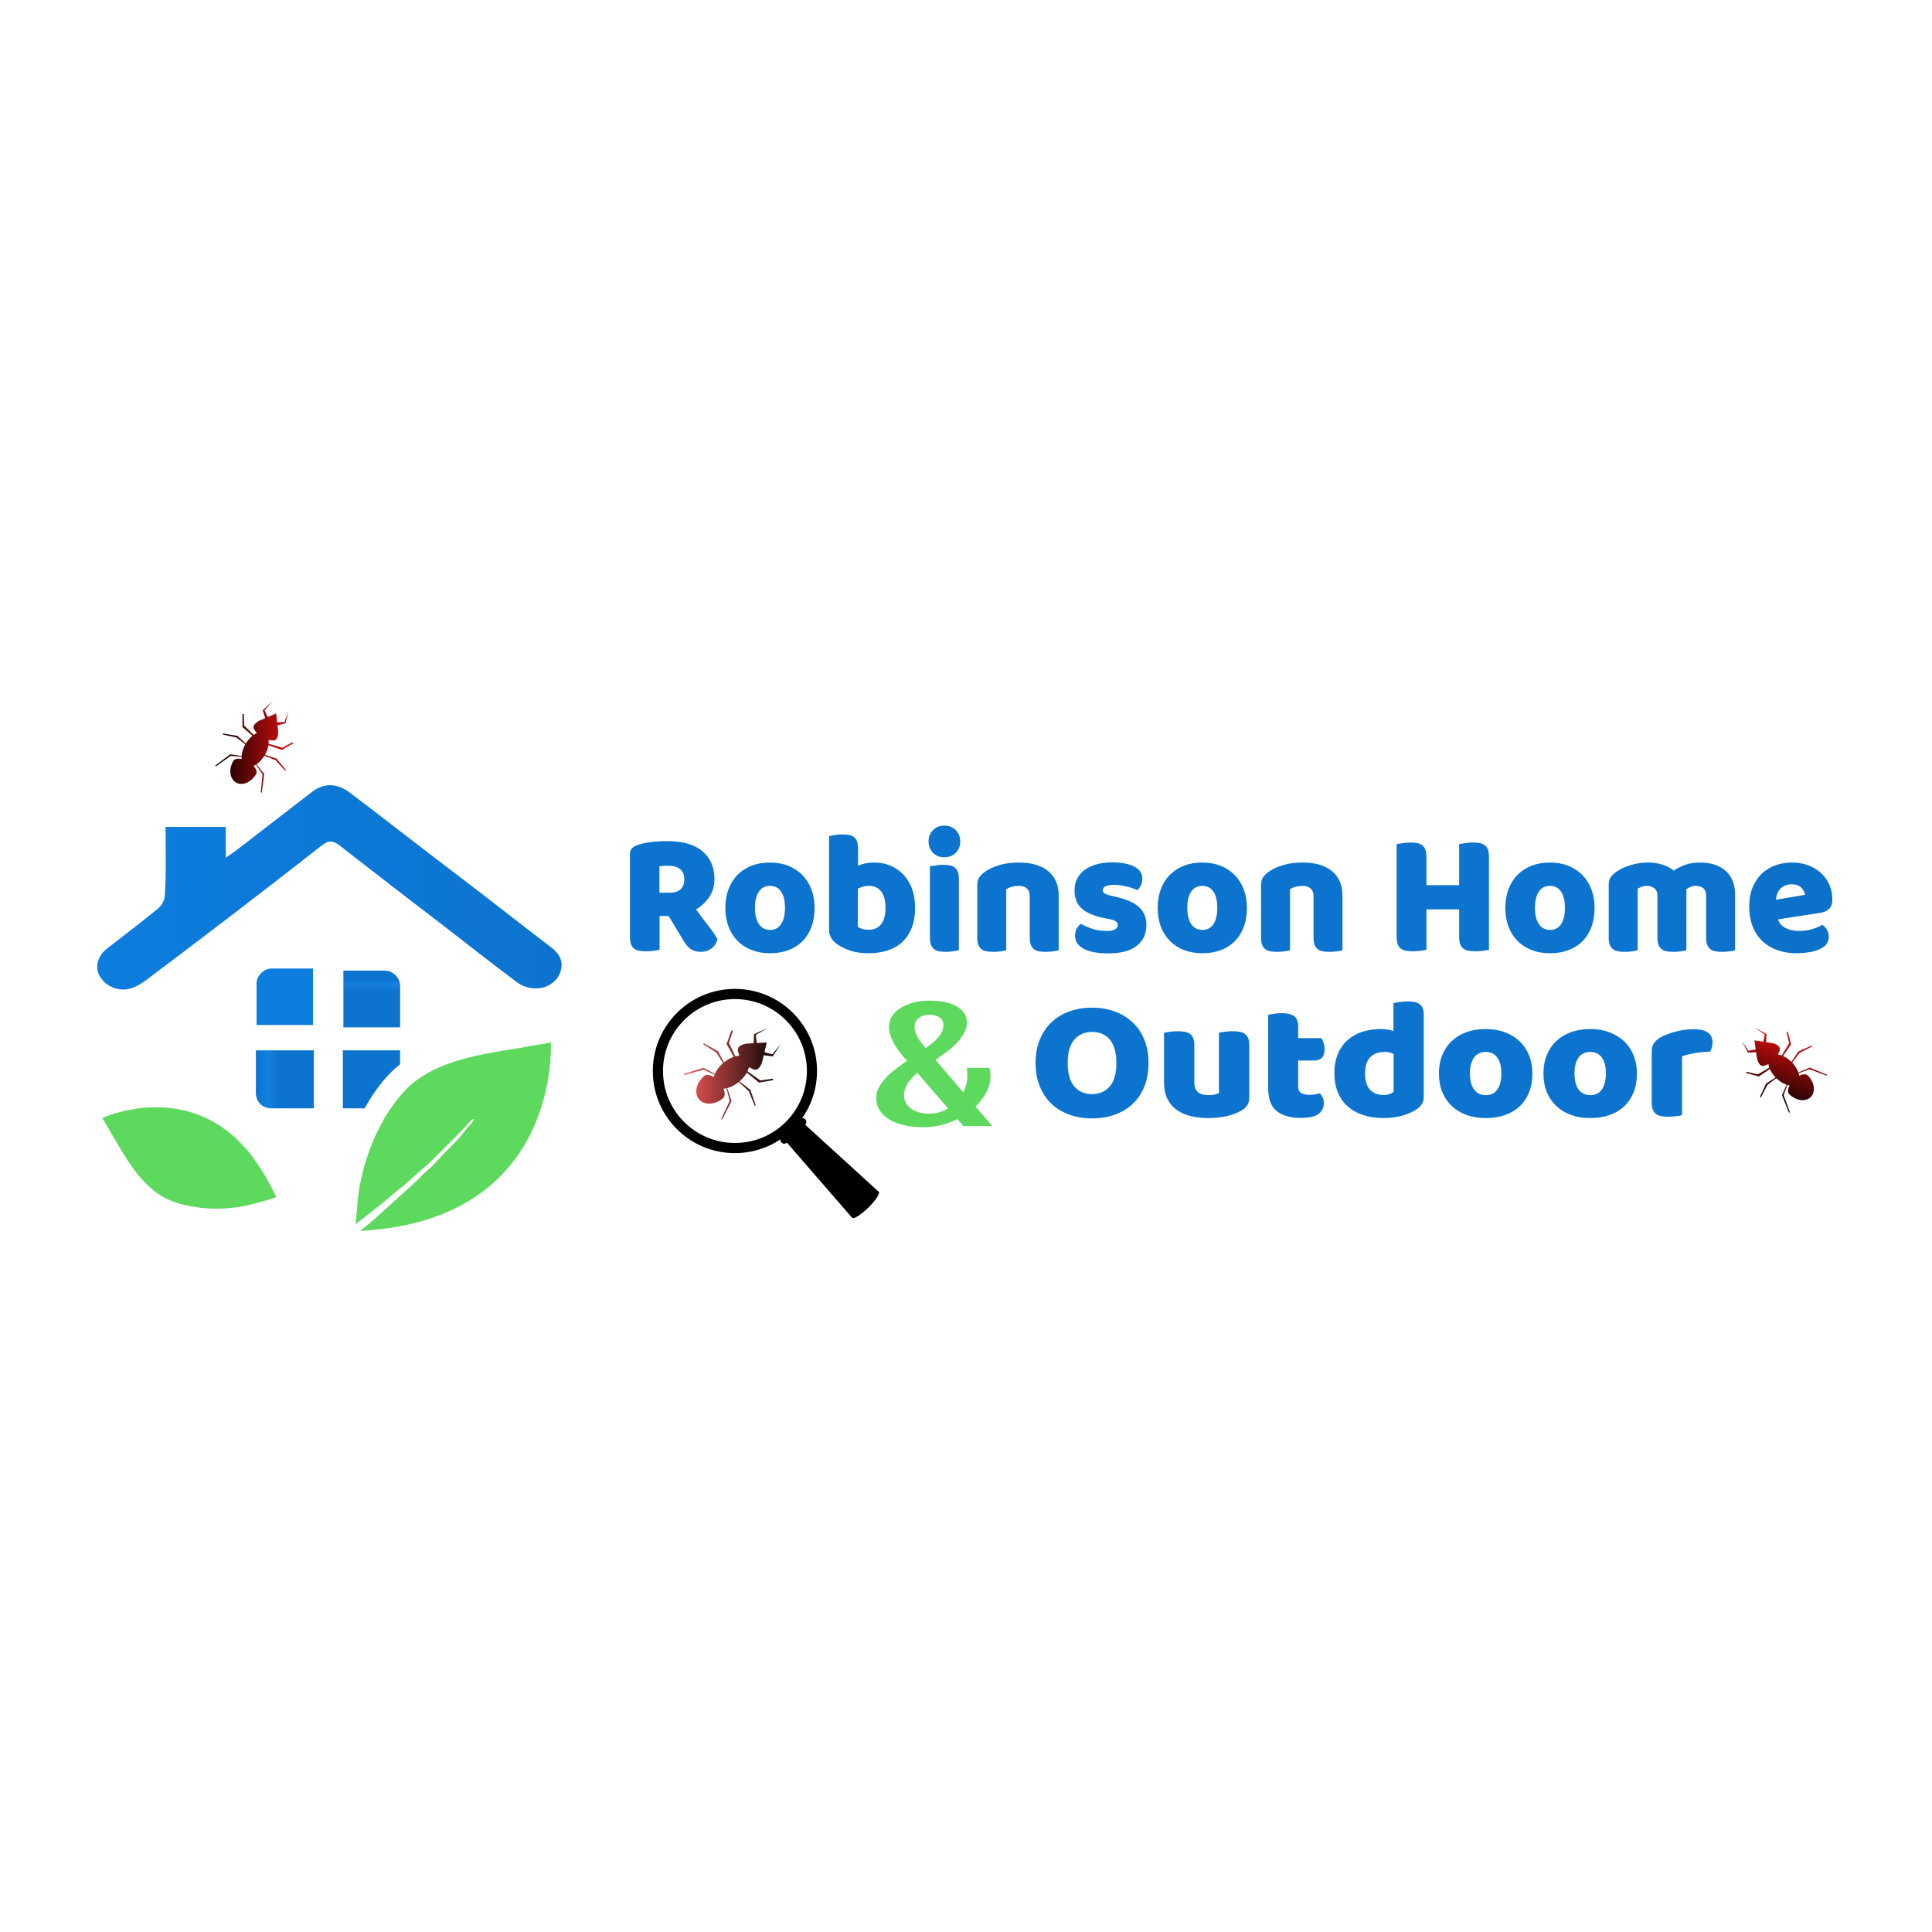 <?xml version="1.0" encoding="UTF-8"?>
<svg data-bbox="29.959 217.745 540.061 164.515" xmlns:xlink="http://www.w3.org/1999/xlink" xmlns="http://www.w3.org/2000/svg" viewBox="0 0 600 600" height="1000" width="1000" class="thumb" data-type="ugc">
    <g>
        <g transform="translate(18.8 232.464) scale(2.279)">
            <svg viewBox="-4.712 -4.276 73.281 37.84" height="37.84" width="73.281">
                <defs>
                    <linearGradient id="d2282248-5d0a-43e6-abca-8b26eb15dacc" y2=".5" x2="1" y1=".5" x1="0">
                        <stop stop-color="#0d7dde" offset="0%"/>
                        <stop stop-color="#0c74cf" offset="100%"/>
                    </linearGradient>
                </defs>
                <path d="M9.6 6.4h8.2v4.2c.6-.4 1-.7 1.3-.9l10.5-8.1c1.6-1.2 3.4-1.2 5.2.2 5 3.8 10 7.7 15 11.5 4.1 3.1 8.1 6.3 12.2 9.4 1.1.8 1.8 1.8 1.5 3.1-.5 2.5-3.8 3.5-6.1 1.7-3.5-2.6-6.9-5.3-10.4-8-4.6-3.5-9.1-7-13.6-10.5-1-.8-1.6-.8-2.6 0-7.9 6.2-15.9 12.3-24 18.4-.6.4-1.2.8-1.9 1-1.6.5-3.3-.2-4.1-1.4-.9-1.2-.6-2.9.8-4 2.3-1.8 4.7-3.6 7-5.5.5-.4.9-1.2.9-1.8.2-3 .1-6.1.1-9.3z" fill="url('#d2282248-5d0a-43e6-abca-8b26eb15dacc')"/>
            </svg>
        </g>
        <g transform="translate(68.579 289.686) scale(2.22)">
            <svg viewBox="16.3 20.1 17.9 17.9" height="17.9" width="17.9">
                <defs>
                    <linearGradient id="f25a1a08-802e-4f09-8c62-52af7586f25f" y2=".5" x2="1" y1=".5" x1="0">
                        <stop stop-color="#0d7dde" offset="0%"/>
                        <stop stop-color="#0d7dde" offset="100%"/>
                    </linearGradient>
                </defs>
                <path d="M23.4 25.1h5.8V33h-7.9v-5.8c0-1.1 1-2.1 2.1-2.1z" fill="url('#f25a1a08-802e-4f09-8c62-52af7586f25f')"/>
            </svg>
        </g>
        <g transform="translate(68.075 314.801) scale(2.279)">
            <svg viewBox="16.3 32.7 17.9 17.9" height="17.9" width="17.9">
                <defs>
                    <linearGradient id="2cca074c-d9d8-4bef-858f-2108fb6360d2" y2=".5" x2="1" y1=".5" x1="0">
                        <stop stop-color="#0c74cf" offset="2.84%"/>
                        <stop stop-color="#1481e0" offset="20.38%"/>
                        <stop stop-color="#0c74cf" offset="37.68%"/>
                        <stop stop-color="#0c74cf" offset="97.63%"/>
                        <stop stop-color="#0c74cf" offset="100%"/>
                    </linearGradient>
                </defs>
                <path d="M21.3 37.7h7.9v7.9h-5.8c-1.2 0-2.1-.9-2.1-2.1v-5.8z" fill="url('#2cca074c-d9d8-4bef-858f-2108fb6360d2')"/>
            </svg>
        </g>
        <g transform="translate(95.493 290.29) scale(2.23)">
            <svg viewBox="29.8 20.1 17.9 17.9" height="17.9" width="17.9">
                <defs>
                    <linearGradient id="77493d73-cd46-4271-b1c0-eee3c87049ae" y2="0" x2=".5" y1="1" x1=".5">
                        <stop stop-color="#0c74cf" offset="3.32%"/>
                        <stop stop-color="#0c74cf" offset="14.93%"/>
                        <stop stop-color="#0c74cf" offset="28.2%"/>
                        <stop stop-color="#0c74cf" offset="41.47%"/>
                        <stop stop-color="#0c74cf" offset="50%"/>
                        <stop stop-color="#0c74cf" offset="50%"/>
                        <stop stop-color="#0c74cf" offset="63.27%"/>
                        <stop stop-color="#1481e0" offset="76.07%"/>
                        <stop stop-color="#0c74cf" offset="85.55%"/>
                        <stop stop-color="#0c74cf" offset="96.68%"/>
                        <stop stop-color="#0c74cf" offset="100%"/>
                    </linearGradient>
                </defs>
                <path d="M42.7 27.2V33h-7.9v-7.9h5.8c1.1 0 2.1 1 2.1 2.1z" fill="url('#77493d73-cd46-4271-b1c0-eee3c87049ae')"/>
            </svg>
        </g>
        <g transform="translate(95.079 314.801) scale(2.279)">
            <svg viewBox="29.899 32.7 17.801 17.9" height="17.9" width="17.801">
                <defs>
                    <linearGradient id="8e46a8c0-b8d0-4818-9f56-5a2f3866ddc4" y2=".5" x2="1" y1=".5" x1="0">
                        <stop stop-color="#0c74cf" offset="0%"/>
                        <stop stop-color="#0c74cf" offset="24.41%"/>
                        <stop stop-color="#0c74cf" offset="50%"/>
                        <stop stop-color="#0c74cf" offset="63.27%"/>
                        <stop stop-color="#0c74cf" offset="71.8%"/>
                        <stop stop-color="#0c74cf" offset="84.12%"/>
                        <stop stop-color="#0c74cf" offset="97.16%"/>
                        <stop stop-color="#0c74cf" offset="100%"/>
                    </linearGradient>
                </defs>
                <path d="M42.7 37.7v1.9c-2.2 1.7-3.8 4.2-4.6 5.6-.1.1-.1.2-.2.4h-3v-7.9h7.8z" fill="url('#8e46a8c0-b8d0-4818-9f56-5a2f3866ddc4')"/>
            </svg>
        </g>
        <g transform="translate(99.046 312.292) scale(2.279)">
            <svg viewBox="31.2 31.3 36.615 35.7" height="35.7" width="36.615">
                <defs>
                    <linearGradient id="47bd044c-6495-479e-831d-38f0c4265588" y2=".5" x2="1" y1=".5" x1="0">
                        <stop stop-color="#5dd95d" offset="0%"/>
                        <stop stop-color="#5dd95d" offset="100%"/>
                    </linearGradient>
                </defs>
                <path d="M62.8 36.3c0 .1-3 .5-3.2.6-1.6.3-3.2.5-4.8.8-3.3.6-6.5 1.4-9.3 3.1l-.9.6c-1.7 1.2-3.3 3.3-4.4 5.1-.1.1-.1.2-.2.4-1.5 2.6-2.5 5.4-3.1 8.3-.2.8-.3 1.6-.4 2.4 0 .3-.2 2.3-.3 3.5.1-.1.4-.3.9-.7.6-.5 1.4-1.1 2.4-1.9 1-.8 2.1-1.8 3.4-2.8.6-.5 1.2-1.1 1.9-1.7.3-.2.5-.5.8-.7.4-.3.7-.6 1.1-1l1.8-1.8 1.8-1.8c.6-.6 1.1-1.2 1.6-1.7l.2-.2h.3c-.1.1-.2.2-.3.4-.5.6-1 1.1-1.5 1.8-.5.6-1.1 1.2-1.7 1.8-.6.6-1.2 1.2-1.8 1.9-.5.5-1 1-1.5 1.4-.1.1-.3.2-.4.4-.6.6-1.2 1.2-1.8 1.7-1.2 1.1-2.3 2.1-3.3 3-1 .9-1.8 1.6-2.4 2.1-.5.4-.8.6-.9.7 27.5-1.4 26-25.7 26-25.7z" fill="url('#47bd044c-6495-479e-831d-38f0c4265588')"/>
            </svg>
        </g>
        <g transform="rotate(3.994 -4727.998 473.494) scale(2.279)">
            <svg viewBox="5 44.891 34.4 23.308" height="23.308" width="34.4">
                <defs>
                    <linearGradient id="1deb0b64-0d68-4541-bf31-41aef105068d" y2=".5" x2="1" y1=".5" x1="0">
                        <stop stop-color="#5dd95d" offset="0%"/>
                        <stop stop-color="#5dd95d" offset="100%"/>
                    </linearGradient>
                </defs>
                <path d="M30.9 55.9c-.7-.9-1.5-1.6-2.3-2.3C20 46.4 10 51.9 10 51.9s1.2 1.7 1.3 1.9c2.1 3 4.1 6.3 7.4 8.1 1.3.7 3.1 1.1 4.6 1.2 2.7.3 5.6-.1 8.2-1 .3-.1 2.9-1 2.9-1.1-1.1-2-2.3-3.7-3.5-5.1z" fill="url('#1deb0b64-0d68-4541-bf31-41aef105068d')"/>
            </svg>
        </g>
        <g transform="translate(198.63 303.003) scale(.823)">
            <svg viewBox="6.122 2.34 95.345 96.465" height="96.465" width="95.345">
                <defs>
                    <linearGradient id="9fefdd09-d4a4-42de-82ff-7a8e2e4ef0fd" y2=".5" x2="1" y1=".5" x1="0">
                        <stop stop-color="#000000" offset="0%"/>
                        <stop stop-color="#000000" offset="100%"/>
                    </linearGradient>
                </defs>
                <path d="M64.284 16.688c-11.95-12.25-31.567-12.492-43.814-.542C8.221 28.094 7.978 47.71 19.926 59.96c10.595 10.859 27.206 12.263 39.375 4.116-.065.433.038.888.369 1.227.556.57 1.472.584 2.042.025L86.3 93.678c.603.618 3.342-1.079 6.115-3.784 2.774-2.709 4.534-5.403 3.934-6.019l-.004-.001-27.73-25.279-.007.006c.002-.003.005-.004.01-.008a1.445 1.445 0 00.026-2.043c-.333-.339-.782-.455-1.219-.398 8.44-11.965 7.452-28.605-3.141-39.464zm-3.222 41.068c-10.733 10.468-27.919 10.257-38.388-.477-10.469-10.73-10.256-27.918.476-38.387 10.73-10.469 27.917-10.255 38.386.476 10.471 10.732 10.258 27.919-.474 38.388z" fill="url('#9fefdd09-d4a4-42de-82ff-7a8e2e4ef0fd')"/>
            </svg>
        </g>
        <g transform="translate(208.003 315.03) scale(.858)">
            <svg viewBox="18.262 16.556 45.202 43.127" height="43.127" width="45.202">
                <defs>
                    <linearGradient id="f0c1a01d-c536-4398-9afa-4fa6c0743971" y2=".5" x2="1" y1=".5" x1="0">
                        <stop stop-color="#f55858" offset="0%"/>
                        <stop stop-color="#000000" offset="100%"/>
                    </linearGradient>
                </defs>
                <path d="M51.062 40.474l-4.665-3.363c.231-.494.405-.979.51-1.45.437.235.947.491 1.546.769 2.222 1.034 3.271-2.747 3.271-2.747l.557-2.356 3.224.423 2.959-4.463-3.102 3.748-2.824-.798.834-3.532-3.647.212-.3-2.954 4.226-2.407-4.907 2.144-.142 3.283-2.388.139s-3.905.38-3.271 2.747c.17.638.334 1.185.491 1.654-.454.023-.93.103-1.423.231l-2.352-4.857 1.449-4.405-.521-.134-1.763 4.909 2.603 4.639c-1.175.396-2.403 1.084-3.557 2.018l-2.162-4.04-5.082-2.837-.336.282 4.842 3.04 2.412 3.824c-1.384 1.194-2.39 2.565-2.967 3.891l-4.054-2.204-7.261 2.255.282.336 6.966-1.925 3.941 1.817c-.117.3-.198.589-.268.878-1.346-.849-2.665-1.075-3.428-.433-2.927 2.456-3.78 6.259-1.905 8.491 1.875 2.233 5.767 2.05 8.694-.407.763-.642.768-1.98.163-3.453.347-.021.702-.07 1.071-.152l1.199 4.532-3.1 6.53.281.334 3.476-6.762-1.582-4.703c1.354-.352 2.809-1.082 4.166-2.183l3.642 3.3 2.157 5.294.336-.281-1.917-5.496-3.914-3.069c1.127-.972 2.019-2.061 2.622-3.15l4.408 3.602 5.138-.89-.041-.535-4.587.664z" fill="url('#f0c1a01d-c536-4398-9afa-4fa6c0743971')"/>
            </svg>
        </g>
        <g transform="translate(43.564 194.49) scale(4.651)">
            <svg viewBox="80.878 41.7 15.205 16.121" height="16.121" width="15.205">
                <defs>
                    <linearGradient id="22227423-c4fb-48f7-b869-033196baf599" y2=".5" x2="1" y1=".5" x1="0">
                        <stop stop-color="#000000" offset="0%"/>
                        <stop stop-color="#e30e0e" offset="100%"/>
                    </linearGradient>
                </defs>
                <path d="M90.364 49.81l-.92-.266c.008-.09.008-.174-.001-.255.081.014.175.023.285.034.406.037.358-.616.358-.616l-.048-.399.529-.116.214-.866-.274.763-.488.034-.068-.601-.561.24-.214-.446.527-.616-.649.614.164.522-.366.156s-.592.28-.358.615c.063.091.119.166.171.231a1.087 1.087 0 00-.211.117l-.642-.629-.021-.771-.09.009v.868l.67.582a1.939 1.939 0 00-.443.515l-.566-.51-.957-.159-.036.064.93.202.593.462a1.898 1.898 0 00-.245.778l-.759-.119-1.01.764.062.038.982-.696.72.062c0 .054.003.104.009.153-.261-.057-.479-.016-.562.126-.319.55-.238 1.195.18 1.438.421.243 1.021-.005 1.34-.556.083-.144.011-.353-.168-.549.053-.021.106-.052.159-.085l.444.642-.117 1.201.062.036.162-1.257-.512-.648a1.91 1.91 0 00.528-.578l.757.312.636.708.039-.065-.612-.75-.785-.262c.121-.216.201-.436.233-.641l.895.315.753-.428-.036-.083-.683.366z" fill="url('#22227423-c4fb-48f7-b869-033196baf599')"/>
            </svg>
        </g>
        <g transform="matrix(.529 0 0 .545 192.198 230.175)">
            <svg height="219" width="715.4" overflow="visible">
                <defs>
                    <linearGradient id="6fb8a840-7c03-4801-a980-428669c34bbd" y2=".5" x2="1" y1=".5" x1="0">
                        <stop stop-color="#0c74cf" offset="0%"/>
                        <stop stop-color="#0c74cf" offset="10.66%"/>
                        <stop stop-color="#0c74cf" offset="20.14%"/>
                        <stop stop-color="#0c74cf" offset="29.15%"/>
                        <stop stop-color="#0c74cf" offset="40.52%"/>
                        <stop stop-color="#0c74cf" offset="50.95%"/>
                        <stop stop-color="#0c74cf" offset="61.85%"/>
                        <stop stop-color="#0c74cf" offset="73.7%"/>
                        <stop stop-color="#0c74cf" offset="84.12%"/>
                        <stop stop-color="#0c71c9" offset="95.26%"/>
                        <stop stop-color="#0c71c9" offset="100%"/>
                    </linearGradient>
                </defs>
                <path fill="url('#6fb8a840-7c03-4801-a980-428669c34bbd')" transform="translate(0 119.25)" d="M29.2-19.6h-5.3V-.4q-1.1.3-3.45.6T15.8.5q-2.3 0-4.05-.35T8.85-1.1Q7.7-2 7.1-3.6q-.6-1.6-.6-4.2v-47.1q0-2.1 1.15-3.25T10.8-60q3.4-1.2 7.9-1.75t9.6-.55q13.8 0 20.8 5.8t7 15.7q0 6.2-3.2 10.6-3.2 4.4-7.6 6.8 3.6 4.9 7.1 9.2 3.5 4.3 5.5 7.8-1 3.5-3.65 5.35Q51.6.8 48.3.8q-2.2 0-3.8-.5-1.6-.5-2.8-1.4-1.2-.9-2.2-2.2-1-1.3-1.9-2.8l-8.4-13.5zm-5.4-13.3h6.4q3.8 0 6-1.95t2.2-5.75q0-3.8-2.45-5.75-2.45-1.95-7.75-1.95-1.5 0-2.4.1-.9.1-2 .3v15zm91.1 8.6q0 6.2-1.9 11.05-1.9 4.85-5.35 8.15-3.45 3.3-8.25 5-4.8 1.7-10.7 1.7-5.9 0-10.7-1.8-4.8-1.8-8.25-5.15Q66.3-8.7 64.4-13.5q-1.9-4.8-1.9-10.8 0-5.9 1.9-10.7 1.9-4.8 5.35-8.15Q73.2-46.5 78-48.3q4.8-1.8 10.7-1.8 5.9 0 10.7 1.85 4.8 1.85 8.25 5.2T113-34.9q1.9 4.8 1.9 10.6zm-35 0q0 6.1 2.35 9.35t6.55 3.25q4.2 0 6.45-3.3t2.25-9.3q0-6-2.3-9.25t-6.5-3.25q-4.2 0-6.5 3.25t-2.3 9.25zm43.5 12.5v-53.3q1-.3 3.2-.65 2.2-.35 4.5-.35 2.2 0 3.95.3t2.95 1.2q1.2.9 1.8 2.45.6 1.55.6 4.05v9.8q2.5-1 4.75-1.4 2.25-.4 4.95-.4 4.8 0 9.1 1.7t7.6 4.95q3.3 3.25 5.2 8.05 1.9 4.8 1.9 11.1 0 6.5-1.95 11.35T166.5-4.9q-3.5 3.2-8.55 4.85Q152.9 1.6 146.8 1.6q-6.6 0-11.2-1.55t-7.8-3.85q-4.4-3.1-4.4-8zm23.4 0q4.6 0 7.15-3.15 2.55-3.15 2.55-9.35 0-6.3-2.6-9.4-2.6-3.1-7-3.1-2 0-3.45.4-1.45.4-3.15 1.2v21.8q1.1.7 2.65 1.15 1.55.45 3.85.45zm35-50.3q0-3.8 2.55-6.4 2.55-2.6 6.75-2.6t6.75 2.6q2.55 2.6 2.55 6.4 0 3.8-2.55 6.4-2.55 2.6-6.75 2.6t-6.75-2.6q-2.55-2.6-2.55-6.4zm17.8 21.3V-.1q-1.1.2-3.25.55Q194.2.8 192 .8q-2.2 0-3.95-.3T185.1-.7q-1.2-.9-1.85-2.45-.65-1.55-.65-4.05v-40.7q1.1-.2 3.25-.55 2.15-.35 4.35-.35 2.2 0 3.95.3t2.95 1.2q1.2.9 1.85 2.45.65 1.55.65 4.05zm41.6 33.6v-23.6q0-3.1-1.75-4.55-1.75-1.45-4.75-1.45-2 0-3.95.5-1.95.5-3.35 1.5V-.1q-1 .3-3.15.6t-4.45.3q-2.2 0-3.95-.3T212.9-.7q-1.2-.9-1.85-2.45-.65-1.55-.65-4.05v-30q0-2.7 1.15-4.4 1.15-1.7 3.15-3.1 3.4-2.4 8.55-3.9t11.45-1.5q11.3 0 17.4 4.95 6.1 4.95 6.1 13.75V-.1q-1 .3-3.15.6t-4.45.3q-2.2 0-3.95-.3T243.7-.7q-1.2-.9-1.85-2.45-.65-1.55-.65-4.05zm68.5-7.3q0 7.6-5.7 11.9-5.7 4.3-16.8 4.3-4.2 0-7.8-.6-3.6-.6-6.15-1.85-2.55-1.25-4-3.15-1.45-1.9-1.45-4.5 0-2.4 1-4.05t2.4-2.75q2.9 1.6 6.65 2.85 3.75 1.25 8.65 1.25 3.1 0 4.75-.9t1.65-2.4q0-1.4-1.2-2.2-1.2-.8-4-1.3l-3-.6q-8.7-1.7-12.95-5.35-4.25-3.65-4.25-10.45 0-3.7 1.6-6.7t4.5-5q2.9-2 6.95-3.1 4.05-1.1 8.95-1.1 3.7 0 6.95.55T302.1-48q2.4 1.1 3.8 2.85t1.4 4.15q0 2.3-.85 3.95-.85 1.65-2.15 2.75-.8-.5-2.4-1.05-1.6-.55-3.5-1-1.9-.45-3.85-.75-1.95-.3-3.55-.3-3.3 0-5.1.75-1.8.75-1.8 2.35 0 1.1 1 1.8t3.8 1.3l3.1.7q9.6 2.2 13.65 6.05 4.05 3.85 4.05 9.95zm59-9.8q0 6.2-1.9 11.05-1.9 4.85-5.35 8.15-3.45 3.3-8.25 5-4.8 1.7-10.7 1.7-5.9 0-10.7-1.8-4.8-1.8-8.25-5.15-3.45-3.35-5.35-8.15-1.9-4.8-1.9-10.8 0-5.9 1.9-10.7 1.9-4.8 5.35-8.15 3.45-3.35 8.25-5.15 4.8-1.8 10.7-1.8 5.9 0 10.7 1.85 4.8 1.85 8.25 5.2t5.35 8.15q1.9 4.8 1.9 10.6zm-35 0q0 6.1 2.35 9.35t6.55 3.25q4.2 0 6.45-3.3t2.25-9.3q0-6-2.3-9.25t-6.5-3.25q-4.2 0-6.5 3.25t-2.3 9.25zm74.1 17.1v-23.6q0-3.1-1.75-4.55-1.75-1.45-4.75-1.45-2 0-3.95.5-1.95.5-3.35 1.5V-.1q-1 .3-3.15.6t-4.45.3q-2.2 0-3.95-.3T379.5-.7q-1.2-.9-1.85-2.45Q377-4.7 377-7.2v-30q0-2.7 1.15-4.4 1.15-1.7 3.15-3.1 3.4-2.4 8.55-3.9t11.45-1.5q11.3 0 17.4 4.95 6.1 4.95 6.1 13.75V-.1q-1 .3-3.15.6t-4.45.3q-2.2 0-3.95-.3T410.3-.7q-1.2-.9-1.85-2.45-.65-1.55-.65-4.05zm103-46V-.4q-1.1.3-3.45.6t-4.65.3q-2.3 0-4.05-.35T495.7-1.1q-1.2-.9-1.8-2.5-.6-1.6-.6-4.2v-15.6h-19.2v23q-1.1.3-3.45.6T466 .5q-2.3 0-4.05-.35T459-1.1q-1.2-.9-1.8-2.5-.6-1.6-.6-4.2v-52.8q1.1-.2 3.5-.55 2.4-.35 4.6-.35 2.3 0 4.05.35t2.95 1.25q1.2.9 1.8 2.5.6 1.6.6 4.2v16h19.2v-23.4q1.1-.2 3.5-.55 2.4-.35 4.6-.35 2.3 0 4.05.35t2.95 1.25q1.2.9 1.8 2.5.6 1.6.6 4.2zm62 28.9q0 6.2-1.9 11.05-1.9 4.85-5.35 8.15-3.45 3.3-8.25 5-4.8 1.7-10.7 1.7-5.9 0-10.7-1.8-4.8-1.8-8.25-5.15-3.45-3.35-5.35-8.15-1.9-4.8-1.9-10.8 0-5.9 1.9-10.7 1.9-4.8 5.35-8.15 3.45-3.35 8.25-5.15 4.8-1.8 10.7-1.8 5.9 0 10.7 1.85 4.8 1.85 8.25 5.2t5.35 8.15q1.9 4.8 1.9 10.6zm-35 0q0 6.1 2.35 9.35t6.55 3.25q4.2 0 6.45-3.3t2.25-9.3q0-6-2.3-9.25t-6.5-3.25q-4.2 0-6.5 3.25t-2.3 9.25zm66.6-25.8q4.1 0 8.05 1.15 3.95 1.15 6.85 3.45 3-2 6.75-3.3 3.75-1.3 9.05-1.3 3.8 0 7.45 1 3.65 1 6.5 3.15t4.55 5.7q1.7 3.55 1.7 8.65V-.1q-1 .3-3.15.6t-4.45.3q-2.2 0-3.95-.3T640.8-.7q-1.2-.9-1.85-2.45-.65-1.55-.65-4.05v-23.9q0-3-1.7-4.35-1.7-1.35-4.6-1.35-1.4 0-3 .65t-2.4 1.35q.1.4.1.75V-.1q-1.1.3-3.25.6t-4.35.3q-2.2 0-3.95-.3T612.2-.7q-1.2-.9-1.85-2.45-.65-1.55-.65-4.05v-23.9q0-3-1.85-4.35-1.85-1.35-4.45-1.35-1.8 0-3.1.55t-2.2 1.05V-.1q-1 .3-3.15.6t-4.45.3q-2.2 0-3.95-.3T583.6-.7q-1.2-.9-1.85-2.45-.65-1.55-.65-4.05v-30.2q0-2.7 1.15-4.3 1.15-1.6 3.15-3 3.4-2.4 8.45-3.9 5.05-1.5 10.55-1.5zm87 51.7q-5.9 0-10.95-1.65-5.05-1.65-8.8-4.95-3.75-3.3-5.9-8.3-2.15-5-2.15-11.7 0-6.6 2.15-11.35t5.65-7.8q3.5-3.05 8-4.5 4.5-1.45 9.2-1.45 5.3 0 9.65 1.6 4.35 1.6 7.5 4.4 3.15 2.8 4.9 6.7 1.75 3.9 1.75 8.5 0 3.4-1.9 5.2-1.9 1.8-5.3 2.3l-24.7 3.7q1.1 3.3 4.5 4.95 3.4 1.65 7.8 1.65 4.1 0 7.75-1.05 3.65-1.05 5.95-2.45 1.6 1 2.7 2.8 1.1 1.8 1.1 3.8 0 4.5-4.2 6.7-3.2 1.7-7.2 2.3-4 .6-7.5.6zm-2.8-39.3q-2.4 0-4.15.8-1.75.8-2.85 2.05-1.1 1.25-1.65 2.8-.55 1.55-.65 3.15l17.1-2.8q-.3-2-2.2-4-1.9-2-5.6-2z"/>
            </svg>
        </g>
        <g transform="matrix(.554 0 0 .535 308.589 282.573)">
            <svg height="219" width="404.8" overflow="visible">
                <defs>
                    <linearGradient id="24c29452-7ae5-486c-a0a6-e32d9a9e6349" y2=".5" x2="1" y1=".5" x1="0">
                        <stop stop-color="#0c74cf" offset="5.21%"/>
                        <stop stop-color="#0c74cf" offset="16.82%"/>
                        <stop stop-color="#0c74cf" offset="28.67%"/>
                        <stop stop-color="#0c74cf" offset="39.57%"/>
                        <stop stop-color="#0c74cf" offset="50%"/>
                        <stop stop-color="#0c74cf" offset="61.85%"/>
                        <stop stop-color="#0c74cf" offset="73.22%"/>
                        <stop stop-color="#0c74cf" offset="86.49%"/>
                        <stop stop-color="#0c74cf" offset="93.6%"/>
                        <stop stop-color="#0c74cf" offset="100%"/>
                    </linearGradient>
                </defs>
                <path fill="url('#24c29452-7ae5-486c-a0a6-e32d9a9e6349')" transform="translate(0 119.25)" d="M23.5-30.4q0-7.8 2.45-13.8 2.45-6 6.7-10.05 4.25-4.05 10-6.15 5.75-2.1 12.45-2.1 6.7 0 12.45 2.1 5.75 2.1 10.05 6.15 4.3 4.05 6.75 10.05 2.45 6 2.45 13.8 0 7.8-2.4 13.85t-6.65 10.1Q73.5-2.4 67.7-.3q-5.8 2.1-12.6 2.1T42.5-.35q-5.8-2.15-10-6.25t-6.6-10.1q-2.4-6-2.4-13.7zm18 0q0 9.1 3.7 13.6t9.9 4.5q6.3 0 10-4.5t3.7-13.6q0-9-3.65-13.5t-9.95-4.5q-6.2 0-9.95 4.45Q41.5-39.5 41.5-30.4zm54 11.1v-28.6q1-.3 3.15-.6t4.45-.3q2.2 0 3.95.3t2.95 1.2q1.2.9 1.85 2.45.65 1.55.65 4.05v21.5q0 4.1 2 5.85t5.8 1.75q2.3 0 3.75-.4 1.45-.4 2.25-.8v-35q1-.3 3.15-.6t4.45-.3q2.2 0 3.95.3t2.95 1.2q1.2.9 1.85 2.45.65 1.55.65 4.05v30.4q0 5-4.2 7.5-3.5 2.2-8.35 3.35T120.2 1.6q-5.4 0-9.95-1.2-4.55-1.2-7.85-3.7t-5.1-6.45q-1.8-3.95-1.8-9.55zm75.2-12.5v15.1q0 2.6 1.65 3.7t4.65 1.1q1.5 0 3.1-.25t2.8-.65q.9 1.1 1.55 2.45t.65 3.25q0 3.8-2.85 6.2-2.85 2.4-10.05 2.4-8.8 0-13.55-4t-4.75-13v-42.8q1.1-.3 3.15-.65 2.05-.35 4.35-.35 4.4 0 6.85 1.55 2.45 1.55 2.45 6.55v6.4h13.1q.6 1.1 1.15 2.75.55 1.65.55 3.65 0 3.5-1.55 5.05-1.55 1.55-4.15 1.55h-9.1zm20.3 7.5q0-6.6 2-11.45t5.55-8.05q3.55-3.2 8.3-4.75 4.75-1.55 10.25-1.55 2 0 3.9.35t3.1.85v-16.2q1-.3 3.2-.65 2.2-.35 4.5-.35 2.2 0 3.95.3t2.95 1.2q1.2.9 1.8 2.45.6 1.55.6 4.05v47.4q0 4.7-4.4 7.5-2.9 1.9-7.5 3.35-4.6 1.45-10.6 1.45-6.5 0-11.65-1.8t-8.7-5.2q-3.55-3.4-5.4-8.15Q191-18.3 191-24.3zm28.4-12.5q-5.4 0-8.3 3.1-2.9 3.1-2.9 9.4 0 6.2 2.7 9.35 2.7 3.15 7.8 3.15 1.8 0 3.25-.55t2.25-1.25v-22q-2-1.2-4.8-1.2zM302-24.3q0 6.2-1.9 11.05-1.9 4.85-5.35 8.15-3.45 3.3-8.25 5-4.8 1.7-10.7 1.7-5.9 0-10.7-1.8-4.8-1.8-8.25-5.15-3.45-3.35-5.35-8.15-1.9-4.8-1.9-10.8 0-5.9 1.9-10.7 1.9-4.8 5.35-8.15 3.45-3.35 8.25-5.15 4.8-1.8 10.7-1.8 5.9 0 10.7 1.85 4.8 1.85 8.25 5.2t5.35 8.15q1.9 4.8 1.9 10.6zm-35 0q0 6.1 2.35 9.35t6.55 3.25q4.2 0 6.45-3.3t2.25-9.3q0-6-2.3-9.25t-6.5-3.25q-4.2 0-6.5 3.25T267-24.3zm93.6 0q0 6.2-1.9 11.05-1.9 4.85-5.35 8.15-3.45 3.3-8.25 5-4.8 1.7-10.7 1.7-5.9 0-10.7-1.8-4.8-1.8-8.25-5.15Q312-8.7 310.1-13.5q-1.9-4.8-1.9-10.8 0-5.9 1.9-10.7 1.9-4.8 5.35-8.15 3.45-3.35 8.25-5.15 4.8-1.8 10.7-1.8 5.9 0 10.7 1.85 4.8 1.85 8.25 5.2t5.35 8.15q1.9 4.8 1.9 10.6zm-35 0q0 6.1 2.35 9.35t6.55 3.25q4.2 0 6.45-3.3t2.25-9.3q0-6-2.3-9.25t-6.5-3.25q-4.2 0-6.5 3.25t-2.3 9.25zm60.3-9.9V-.1q-1 .3-3.15.6t-4.45.3q-2.2 0-3.95-.3T371.4-.7q-1.2-.9-1.85-2.45-.65-1.55-.65-4.05v-30q0-2.3.85-3.95.85-1.65 2.45-2.95 1.6-1.3 3.95-2.35t5.05-1.85q2.7-.8 5.6-1.25 2.9-.45 5.8-.45 4.8 0 7.6 1.85t2.8 6.05q0 1.4-.4 2.75t-1 2.45q-2.1 0-4.3.2-2.2.2-4.3.6-2.1.4-3.95.85-1.85.45-3.15 1.05z"/>
            </svg>
        </g>
        <g transform="matrix(.687 0 0 .441 270.277 308.389)">
            <svg height="185" width="59.131" overflow="visible">
                <defs>
                    <linearGradient id="d9667ae7-4bea-470b-a4a0-42d96082c534" y2=".5" x2="1" y1=".5" x1="0">
                        <stop stop-color="#5dd95d" offset="25.12%"/>
                        <stop stop-color="#5dd95d" offset="37.68%"/>
                        <stop stop-color="#5dd95d" offset="50%"/>
                        <stop stop-color="#5dd95d" offset="61.85%"/>
                        <stop stop-color="#5dd95d" offset="95.26%"/>
                        <stop stop-color="#5dd95d" offset="100%"/>
                    </linearGradient>
                </defs>
                <path fill="url('#d9667ae7-4bea-470b-a4a0-42d96082c534')" transform="translate(0 93.75)" d="M2.69-20.02q0-4.15 1.36-7.81 1.37-3.66 3.32-6.76 1.96-3.11 4.13-5.62l3.78-4.37L16.6-46l-1.66-2.97q-1.27-2.3-2.44-4.84t-2.08-5.2q-.9-2.66-1.44-5.42-.53-2.76-.53-5.49 0-4.25 1.46-7.67 1.47-3.42 3.96-5.81 2.49-2.39 5.86-3.68 3.37-1.3 7.17-1.3 4.98 0 8.23 1.51 3.25 1.52 5.15 3.79 1.91 2.27 2.66 4.88.76 2.61.76 4.86 0 4.54-1.49 8.42t-3.56 7.08q-2.08 3.2-4.32 5.72-2.25 2.51-3.76 4.27l-1.08 1.22 12.6 22.9q.83-2.69 1.29-5.62.47-2.93.47-6 0-1.61-.05-3-.05-1.4-.15-2.71h10.21q.24 1.27.36 2.75.13 1.49.13 2.96 0 5.81-1.84 11.33-1.83 5.51-4.95 10.2L55.18-.05H42.09l-2.73-4.88q-3.52 2.68-7.43 4.2Q28.03.78 23.97.78q-4.68 0-8.59-1.39T8.64-4.64q-2.83-2.64-4.39-6.52-1.56-3.88-1.56-8.86zm22.26-34.91l.83-.88q.98-1.12 2.22-2.64 1.25-1.51 2.37-3.42 1.12-1.9 1.91-4.24.78-2.35.78-5.08 0-1.86-.52-3.22-.51-1.37-1.36-2.25-.86-.88-1.96-1.32-1.09-.44-2.32-.44-1.12 0-2.34.42-1.22.41-2.22 1.39-1 .98-1.66 2.61-.66 1.64-.66 4.08 0 1.66.27 3.25.27 1.58.85 3.36.59 1.79 1.54 3.81.95 2.03 2.27 4.57zm-9.72 33.2q0 2.35.66 4.66.66 2.32 2.05 4.15 1.4 1.84 3.57 2.98 2.17 1.15 5.15 1.15 2.44 0 4.57-.98 2.12-.97 3.93-2.73l-13.87-25q-2.93 3.66-4.49 7.69-1.57 4.03-1.57 8.08z"/>
            </svg>
        </g>
        <g transform="rotate(-75 486.416 -152.446) scale(4.651)">
            <svg viewBox="80.878 41.7 15.205 16.121" height="16.121" width="15.205">
                <defs>
                    <linearGradient id="04f63199-a187-43b0-97fa-0bb8d6586108" y2=".5" x2="1" y1=".5" x1="0">
                        <stop stop-color="#000000" offset="0%"/>
                        <stop stop-color="#e30e0e" offset="100%"/>
                    </linearGradient>
                </defs>
                <path d="M90.364 49.81l-.92-.266c.008-.09.008-.174-.001-.255.081.014.175.023.285.034.406.037.358-.616.358-.616l-.048-.399.529-.116.214-.866-.274.763-.488.034-.068-.601-.561.24-.214-.446.527-.616-.649.614.164.522-.366.156s-.592.28-.358.615c.063.091.119.166.171.231a1.087 1.087 0 00-.211.117l-.642-.629-.021-.771-.09.009v.868l.67.582a1.939 1.939 0 00-.443.515l-.566-.51-.957-.159-.036.064.93.202.593.462a1.898 1.898 0 00-.245.778l-.759-.119-1.01.764.062.038.982-.696.72.062c0 .054.003.104.009.153-.261-.057-.479-.016-.562.126-.319.55-.238 1.195.18 1.438.421.243 1.021-.005 1.34-.556.083-.144.011-.353-.168-.549.053-.021.106-.052.159-.085l.444.642-.117 1.201.062.036.162-1.257-.512-.648a1.91 1.91 0 00.528-.578l.757.312.636.708.039-.065-.612-.75-.785-.262c.121-.216.201-.436.233-.641l.895.315.753-.428-.036-.083-.683.366z" fill="url('#04f63199-a187-43b0-97fa-0bb8d6586108')"/>
            </svg>
        </g>
    </g>
</svg>

